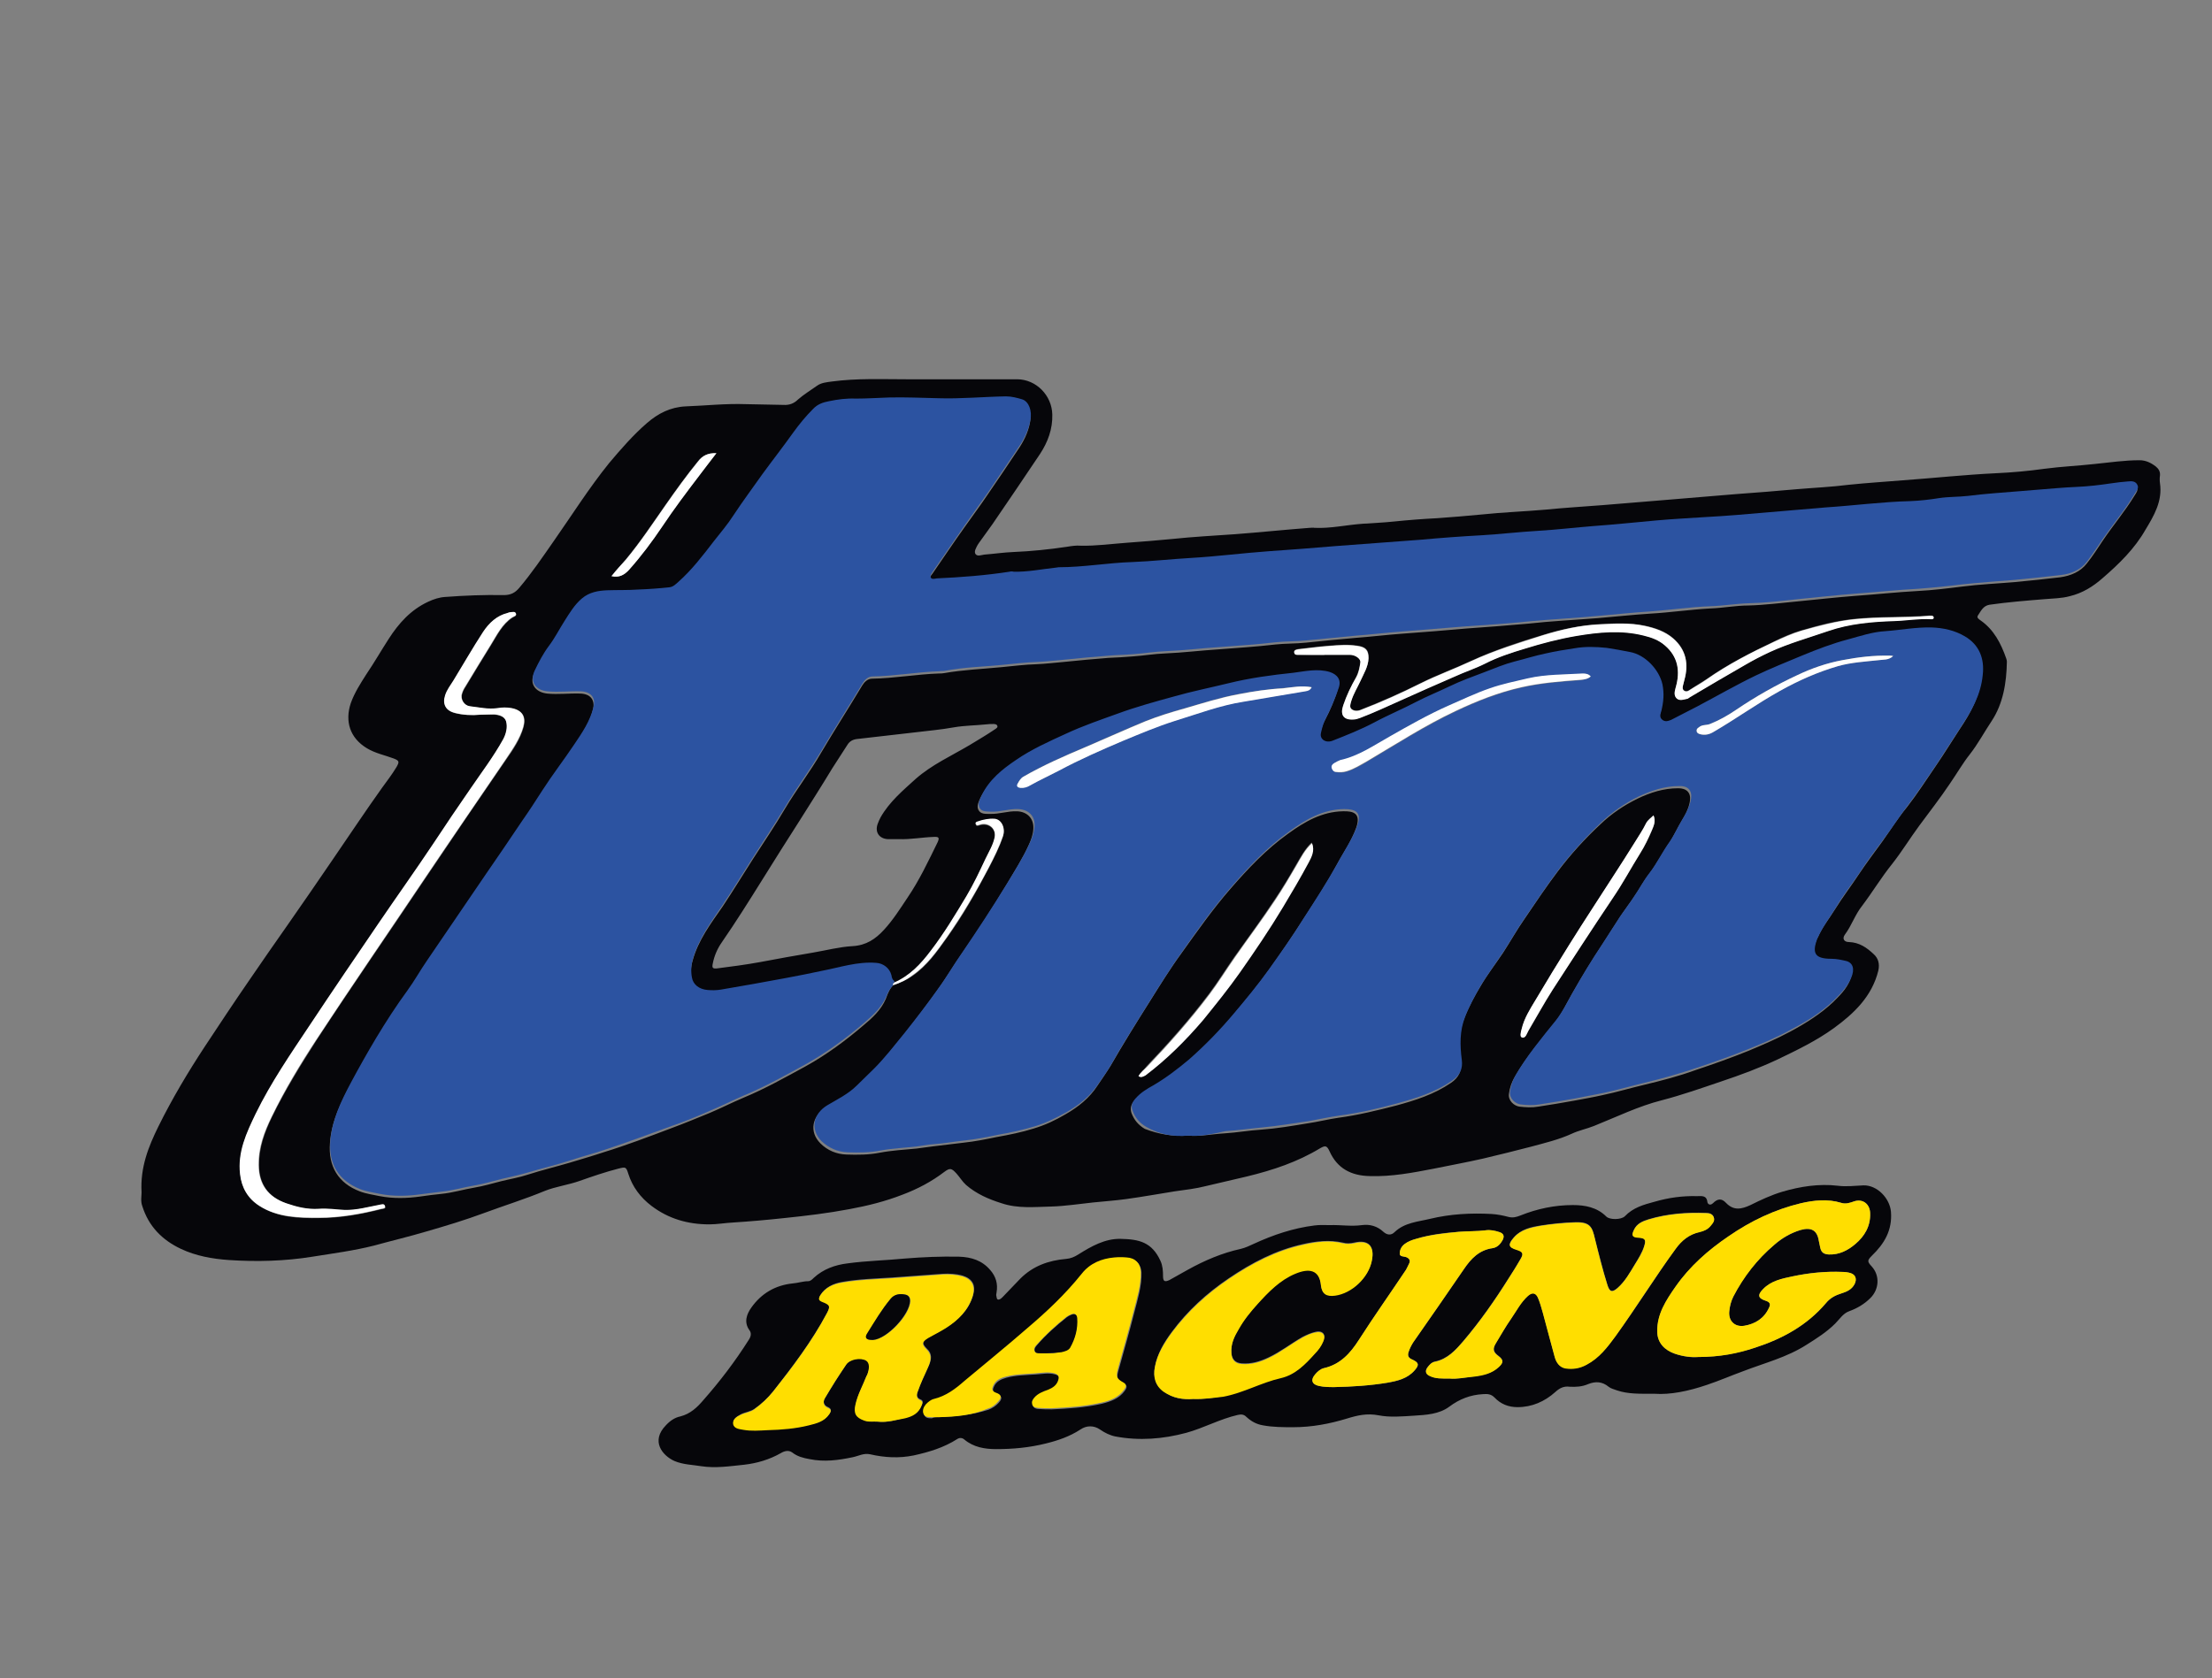 <?xml version="1.0" encoding="utf-8"?>
<!-- Generator: Adobe Illustrator 27.4.1, SVG Export Plug-In . SVG Version: 6.00 Build 0)  -->
<svg version="1.1" id="Livello_1" xmlns="http://www.w3.org/2000/svg" xmlns:xlink="http://www.w3.org/1999/xlink" x="0px" y="0px"
	 viewBox="0 0 595.3 451.8" style="enable-background:new 0 0 595.3 451.8;" xml:space="preserve">
<rect x="0" y="0" width="595.3" height="451.8" fill="#808080" stroke="none"/>
<style type="text/css">
	.st0{fill:#06060A;}
	.st1{fill:#2C53A1;}
	.st2{fill:#FFFFFF;}
	.st3{fill:#FFDE00;}
</style>
<g>
	<path class="st0" d="M38.1,321c-0.4-6.8,1.9-12.4,4.5-17.7c3.7-7.5,8-14.7,12.6-21.7c3.9-5.9,7.8-11.8,11.8-17.6
		c3.4-5,6.9-10,10.4-15c4.1-5.9,8.2-11.8,12.2-17.7c4.4-6.4,8.7-12.9,13.2-19.2c1.3-1.8,2.7-3.6,3.9-5.6c0.8-1.4,0.8-1.7-0.7-2.3
		c-2.4-0.9-5-1.4-7.3-2.8c-4.6-2.8-5.9-7.3-4.3-12.1c1-2.8,2.6-5.3,4.2-7.8c2.1-3.1,4-6.4,6-9.5c2.7-4.2,5.9-7.8,10.6-10
		c1.5-0.7,3-1.2,4.6-1.3c5.3-0.4,10.5-0.6,15.8-0.5c1.8,0,3-0.6,4.1-1.9c3.4-4,6.3-8.3,9.3-12.6c4.9-7,9.5-14.3,14.9-21
		c3.2-3.8,6.5-7.6,10.2-10.8c3-2.6,6.3-4.3,10.4-4.5c5.4-0.2,10.8-0.8,16.3-0.6c3.4,0.1,6.7,0.1,10.1,0.2c1.5,0.1,2.8-0.4,3.8-1.4
		c1.6-1.4,3.4-2.5,5.1-3.7c1.2-0.9,2.7-1,4.1-1.2c6.7-0.9,13.4-0.6,20-0.6c9.9,0,19.8,0,29.8,0c5.2,0,9.4,4.4,9.5,9.5
		c0.1,3.9-1.2,7.4-3.3,10.6c-4.2,6.3-8.5,12.6-12.8,18.9c-1.2,1.7-2.4,3.3-3.6,5c-0.1,0.2-0.3,0.4-0.4,0.6c-0.4,0.8-1,1.7-0.6,2.4
		c0.5,0.8,1.6,0.3,2.4,0.2c2.6-0.2,5.3-0.6,7.9-0.7c4.8-0.2,9.6-0.7,14.3-1.4c1.2-0.2,2.5-0.4,3.7-0.3c4.2,0.1,8.4-0.5,12.6-0.8
		c4-0.3,8-0.6,12-1c5.7-0.6,11.4-0.9,17.1-1.3c6.6-0.5,13.3-1.2,19.9-1.7c0.5,0,0.9-0.1,1.4,0c4.3,0.2,8.6-0.8,12.9-1.1
		c2.8-0.2,5.6-0.3,8.4-0.6c3.9-0.4,7.8-0.7,11.7-0.9c4-0.3,8-0.6,12-1c5.7-0.6,11.4-0.8,17.1-1.3c5-0.5,10.1-0.8,15.2-1.2
		c4.9-0.4,9.7-0.8,14.6-1.2c7.2-0.6,14.5-1.2,21.7-1.8c5.4-0.4,10.7-0.8,16.1-1.3c4.7-0.4,9.4-0.6,14.1-1.2
		c4.8-0.5,9.7-0.8,14.5-1.2c8.3-0.6,16.7-1.5,25-1.9c4.4-0.2,8.8-0.6,13.1-1.2c4.5-0.6,9.1-0.8,13.6-1.3c4-0.4,7.9-1,12-1
		c1.7,0,3.1,0.7,4.4,1.7c0.7,0.6,1.2,1.3,1.1,2.4c-0.1,0.7-0.1,1.4,0,2.1c0.7,4.8-1.6,8.7-3.9,12.5c-2.9,5.1-7.1,9.2-11.5,13
		c-2.6,2.3-5.5,4.1-8.9,4.9c-2.2,0.6-4.5,0.6-6.8,0.8c-4.9,0.4-9.9,0.8-14.8,1.5c-1.7,0.3-2.3,1.7-3.1,2.9c-0.4,0.6,0.3,1,0.7,1.3
		c3.6,2.5,5.5,6.2,6.9,10.2c0.1,0.3,0.2,0.6,0.2,0.9c-0.1,5.7-1,11.3-4.1,16c-2,3-3.7,6.2-5.9,9c-1.9,2.4-3.5,5.2-5.3,7.8
		c-2.6,3.9-5.5,7.6-8.3,11.4c-2.5,3.4-4.7,7-7.3,10.3c-2.9,3.6-5.3,7.6-8.1,11.3c-1.9,2.4-2.8,5.3-4.6,7.7c-0.8,1.1-0.2,2,1.1,2
		c2.8,0.1,4.8,1.5,6.7,3.3c1.2,1.1,1.6,2.6,1.2,4.4c-1.7,6.9-6.5,11.5-12,15.5c-4.7,3.4-9.9,5.9-15.1,8.4c-4.9,2.3-10,4.2-15.1,5.9
		c-5.3,1.8-10.7,3.7-16.1,5.1c-6.3,1.6-12.2,4.5-18.2,6.9c-2,0.8-4.1,1.2-6,2.1c-3.5,1.6-7.3,2.5-11,3.5c-4.3,1.1-8.6,2.2-12.9,3.2
		c-4.4,1-8.8,1.8-13.2,2.7c-5.7,1.1-11.4,2.2-17.3,2c-4.9-0.1-8.7-2-10.8-6.7c-0.7-1.5-1.1-1.6-2.5-0.8c-6.1,3.7-12.7,5.9-19.7,7.6
		c-3.7,0.9-7.4,1.7-11.1,2.6c-2.7,0.7-5.5,1-8.3,1.4c-4.4,0.7-8.8,1.5-13.2,2.1c-2.9,0.4-5.9,0.6-8.8,0.9c-3.8,0.4-7.6,1-11.3,1.1
		c-4.5,0.1-9,0.6-13.4-0.9c-3.5-1.1-6.7-2.5-9.5-4.9c-1-0.9-1.7-2.1-2.6-3.1c-1.3-1.4-1.7-1.6-3.3-0.4c-3.4,2.6-7.2,4.6-11.2,6.1
		c-4.6,1.8-9.4,3-14.3,3.9c-5.8,1.1-11.7,1.8-17.5,2.4c-4.6,0.5-9.2,0.9-13.8,1.2c-2.1,0.1-4.3,0.5-6.4,0.5c-5.8,0-11-1.5-15.6-5
		c-2.9-2.2-5.1-5.1-6.2-8.6c-0.6-1.9-0.7-1.9-2.7-1.4c-3.5,0.9-7,2.1-10.4,3.3c-3.1,1.1-6.4,1.5-9.4,2.7c-5.3,2.2-10.8,3.9-16.2,5.9
		c-5.1,1.9-10.4,3.5-15.6,5c-4.7,1.4-9.4,2.5-14.1,3.8c-5.5,1.4-11,2.1-16.6,3c-7.4,1.2-15,1.4-22.5,0.9c-4.4-0.3-8.9-1.1-12.9-3
		c-5.1-2.4-8.7-6.1-10.4-11.5C37.8,323.4,38.1,321.9,38.1,321z M240.4,265.2c1.8-0.6,3.6-1.4,5.2-2.5c3.9-2.7,6.5-6.4,9.2-10.2
		c4.3-6,7.9-12.3,11.3-18.8c1.4-2.7,2.8-5.4,3.8-8.4c0.7-2.2-0.4-4.6-2.3-4.7c-1.5-0.1-3,0.2-4.4,0.7c-0.3,0.1-0.8,0.1-0.6,0.7
		c0.2,0.5,0.5,0.3,1,0.2c2.3-0.8,4.6,0.9,4.1,3.3c-0.4,2.1-1.6,4-2.5,5.9c-1.6,3.4-3.1,6.8-5.1,10c-3,5-6,10.1-9.6,14.7
		c-2.7,3.6-5.7,6.7-9.9,8.6c-0.6-0.3-0.6-1-0.8-1.6c-0.5-1.9-2.1-3.2-4.1-3.3c-4.9-0.4-9.6,1.2-14.4,2.1c-3.3,0.7-6.7,1.4-10,2
		c-5.8,1.1-11.6,2-17.4,3.1c-1.2,0.2-2.4,0.2-3.6,0.1c-2.3-0.2-3.9-1.5-4.2-3.4c-0.3-1.7-0.2-3.4,0.3-5.1c1.5-5.5,4.9-10,8.1-14.6
		c2.8-4.2,5.4-8.5,8.1-12.7c2.9-4.5,5.9-8.9,8.6-13.5c3.1-5.2,6.8-10,9.8-15.2c3.6-6.1,7.4-12,11-18c0.6-1,1.5-1.9,2.7-1.9
		c6-0.1,12-1.2,18-1.4c0.5,0,0.9,0,1.4-0.1c5.1-0.9,10.3-1.1,15.4-1.6c3.1-0.3,6.3-0.7,9.5-0.8c2.4-0.1,4.8-0.4,7.2-0.6
		c4-0.4,8.1-0.8,12.1-1.1c2.2-0.1,4.4-0.2,6.6-0.4c2.9-0.2,5.8-0.7,8.7-0.8c4.8-0.2,9.6-0.8,14.4-1.1c5.1-0.4,10.1-0.7,15.2-1.3
		c2.7-0.3,5.5-0.2,8.3-0.5c4.5-0.5,9-0.9,13.5-1.3c4.1-0.3,8.1-0.8,12.2-1.1c5.8-0.4,11.6-0.9,17.4-1.4c5.5-0.4,11-0.8,16.5-1.3
		c6.3-0.7,12.6-1,18.9-1.5c4.7-0.4,9.4-0.9,14-1.2c5.4-0.3,10.8-1.1,16.2-1.4c3.4-0.1,6.9-0.8,10.3-0.8c4.4-0.1,8.8-0.7,13.2-1.1
		c5.2-0.5,10.5-1.1,15.7-1.5c5.6-0.4,11.1-1,16.7-1.3c4-0.2,8-0.7,12-1.2c4.7-0.6,9.4-0.8,14.1-1.2c4.1-0.4,8.2-0.8,12.3-1.3
		c2.8-0.4,5.4-1.5,7.1-3.7c1.6-2,3-4.2,4.4-6.3c2.7-4,5.9-7.8,8.4-11.9c0.5-0.8,1.1-1.5,0.7-2.4c-0.5-1-1.5-1-2.5-0.9
		c-3,0.2-6,0.7-9,1.1c-3.3,0.4-6.7,0.4-10,0.7c-3.3,0.3-6.5,0.5-9.8,0.8c-4.8,0.5-9.5,0.8-14.3,1.3c-2.6,0.3-5.2,0.2-7.8,0.6
		c-2.6,0.4-5.2,0.7-7.7,0.8c-7.6,0.3-15.2,1.2-22.8,1.7c-5.1,0.3-10.2,0.9-15.3,1.3c-5.7,0.4-11.4,0.9-17.1,1.3
		c-4.4,0.3-8.7,0.5-13.1,0.9c-5.6,0.5-11.2,1.1-16.8,1.5c-5,0.4-10.1,0.9-15.1,1.3c-5.1,0.3-10.2,0.9-15.3,1.2
		c-5.5,0.3-10.9,0.8-16.3,1.2c-7.6,0.6-15.2,1.1-22.8,1.7c-6.1,0.5-12.1,1-18.2,1.4c-6.9,0.4-13.9,1.3-20.8,1.8
		c-5.2,0.3-10.5,1-15.7,1.1c-6.7,0.2-13.3,1.4-19.9,1.4c-0.2,0-0.5,0-0.7,0.1c-3.8,0.4-7.5,1.2-11.4,1.1c-0.4,0-0.7,0-1.1,0
		c-6.5,1.1-13,1.5-19.6,1.8c-0.5,0-1.3,0.3-1.6-0.2c-0.4-0.6,0.2-1.2,0.5-1.6c2.9-4.2,5.7-8.4,8.7-12.6c2.1-3,4.3-5.9,6.3-8.9
		c2.7-3.9,5.3-7.8,7.9-11.7c1.6-2.3,2.9-4.8,3.4-7.6c0.5-2.5-0.4-5-2.2-5.6c-1.4-0.4-2.8-0.9-4.4-0.8c-6.1,0.2-12.1,0.7-18.2,0.5
		c-4.4-0.1-8.8-0.3-13.2-0.2c-3,0.1-6,0.3-9,0.3c-2.4,0-4.8,0.3-7.2,0.7c-1.6,0.3-3.1,0.9-4.3,2.1c-1.9,2-3.7,4.1-5.3,6.3
		c-2.7,3.8-5.5,7.4-8.3,11.2c-2.7,3.7-5.3,7.3-7.8,11.1c-1.6,2.4-3.6,4.6-5.3,7c-2.9,3.8-5.8,7.7-9.5,10.9c-0.7,0.6-1.4,1.4-2.5,1.5
		c-2.8,0.2-5.6,0.5-8.4,0.6c-2.8,0.1-5.5,0-8.3,0.2c-2.5,0.1-4.9,0.5-6.8,2.2c-2,1.7-3.3,3.9-4.7,6.1c-1.4,2.2-2.6,4.5-4.2,6.7
		c-1.5,2.1-2.7,4.3-3.8,6.6c-1.4,2.9,0.2,5.2,3.4,5.6c3,0.3,6-0.1,9,0c2.7,0.1,4,1.7,3.4,4.3c-0.9,3.7-3.1,6.8-5.1,9.9
		c-2.8,4.2-5.9,8.1-8.6,12.4c-1.8,2.8-3.6,5.5-5.5,8.3c-3.3,4.8-6.6,9.6-9.8,14.4c-2.6,3.9-5.3,7.7-7.9,11.6
		c-2.6,3.9-5.3,7.7-7.9,11.6c-1.8,2.7-3.4,5.5-5.3,8.1c-2.9,4.1-5.6,8.4-8.3,12.6c-2.4,4-4.7,8.1-6.9,12.2
		c-2.7,4.9-5.1,9.9-5.5,15.6c-0.5,6.2,2.2,10.8,8,13c1.8,0.7,3.6,0.9,5.4,1.3c3.7,0.7,7.3,0.6,10.9,0.1c1.9-0.3,3.8-0.5,5.6-0.7
		c3.1-0.3,6-1.2,9-1.7c2.4-0.4,4.7-1.1,7.1-1.7c2.4-0.6,4.9-1,7.3-1.8c3.7-1.2,7.5-2.1,11.2-3.2c3-0.9,6.1-1.8,9.1-2.8
		c6.2-1.9,12.2-4.2,18.3-6.5c3.5-1.3,6.9-2.7,10.3-4.1c3.1-1.3,6-2.8,9.1-4.1c5.8-2.4,11.3-5.5,16.8-8.5c5.6-3.1,10.7-6.9,15.5-11
		c2.4-2,4.7-4.1,6-7.1C239,267.2,239.5,266.1,240.4,265.2z M319.8,305.7c3.1,0.3,6.3-0.4,9.7-0.6c3.3-0.2,6.6-0.8,9.9-1
		c4.2-0.3,8.3-1,12.5-1.7c2.8-0.4,5.5-1.1,8.3-1.5c5.3-0.7,10.5-2,15.6-3.3c5.1-1.4,10.2-3,14.7-6.1c2.2-1.5,2.9-3.3,2.6-5.6
		c-0.5-4-0.6-7.8,0.9-11.6c1.2-3.1,2.8-6.1,4.5-8.9c1.8-3.1,4-5.9,6-8.9c2-3.1,3.8-6.3,5.9-9.3c2.9-4.3,5.8-8.6,8.9-12.7
		c3.4-4.5,7.3-8.8,11.4-12.6c2.9-2.8,6.3-5.1,10-6.9c3.5-1.7,7.1-2.8,10.9-2.8c3,0,3.6,1.9,3.1,4c-0.4,1.8-1.2,3.3-2.2,4.9
		c-1.2,2-2.1,4.1-3.4,6c-1.9,2.8-3.4,5.8-5.5,8.5c-1.5,1.9-2.6,4.1-4,6.1c-1.3,1.9-2.7,3.7-3.9,5.6c-1.6,2.4-3.1,4.9-4.7,7.3
		c-2.8,4.2-5.4,8.5-7.9,12.9c-1.5,2.6-2.8,5.5-4.7,7.8c-3.8,4.8-7.8,9.4-10.8,14.7c-0.8,1.4-1.3,2.8-1.5,4.4
		c-0.3,1.9,1.4,3.3,2.8,3.5c1.7,0.2,3.4,0.3,5.1,0c3.2-0.5,6.4-1,9.6-1.6c2.6-0.5,5.1-0.9,7.7-1.5c3.8-0.8,7.5-1.9,11.3-2.8
		c4.6-1.1,9.2-2.3,13.6-3.9c4.8-1.6,9.6-3.3,14.3-5.2c3.8-1.6,7.6-3.2,11.3-5.2c4.1-2.2,8.1-4.7,11.5-7.9c1.8-1.8,3.6-3.5,4.6-6
		c0.9-2.2,0.5-4-1.3-4.5c-1.3-0.3-2.6-0.6-4-0.6c-4.9,0-5.2-1.8-3.7-5.8c0-0.1,0.1-0.2,0.2-0.3c1.2-2.9,3.2-5.3,4.8-7.9
		c2-3.2,4.3-6.2,6.4-9.4c2-3,4.2-5.9,6.3-8.8c2.2-3.1,4.2-6.3,6.6-9.2c2.8-3.6,5.3-7.5,7.9-11.3c2.2-3.2,4.2-6.5,6.3-9.7
		c2.9-4.3,5.3-8.7,5.9-14c0.4-4.4-0.9-8.1-4.8-10.4c-2.7-1.6-5.8-2.3-9-2.4c-4.2-0.1-8.3,0.7-12.4,1c-3.5,0.3-6.7,1.4-10,2.2
		c-4.2,1.1-8.4,2.7-12.5,4.4c-4.1,1.7-8.3,3.3-12.3,5.3c-5.4,2.6-10.6,5.6-15.9,8.4c-2.3,1.2-4.6,2.4-7,3.6
		c-0.8,0.4-1.6,0.7-2.4-0.1c-0.7-0.7-0.4-1.5-0.2-2.3c0.6-2.4,0.8-4.8,0.3-7.2c-0.8-4.1-4.6-8-8.8-8.7c-2.1-0.4-4.1-0.8-6.2-1.1
		c-2.9-0.3-5.7-0.4-8.6,0.1c-2.6,0.4-5.2,0.9-7.8,1.4c-2.9,0.6-5.7,1.5-8.5,2.2c-2.7,0.7-5.3,1.7-7.9,2.8c-3.2,1.2-6.5,2.5-9.6,3.9
		c-2.9,1.4-5.9,2.6-8.8,4.1c-3.7,2-7.7,3.6-11.4,5.6c-3.6,2-7.4,3.4-11.2,4.9c-1.8,0.7-3.5-0.4-3.1-2.1c0.3-1.4,0.7-2.9,1.4-4.1
		c1.4-2.6,2.5-5.3,3.4-8.1c0.6-2-0.4-3.6-2.4-4.2c-3.3-1.1-6.6-0.2-9.8,0.2c-5.8,0.7-11.7,1.4-17.4,2.8c-4.9,1.2-9.9,2.2-14.8,3.6
		c-5.1,1.4-10.2,2.8-15.1,4.6c-4.7,1.7-9.4,3.3-13.9,5.4c-4.6,2.1-9.3,4.2-13.5,7.1c-3.7,2.5-7.1,5.4-9.2,9.5
		c-0.5,1.1-1.1,2.2-0.6,3.3c0.6,1.2,1.9,1.1,3.1,1.1c2.5,0.1,4.8-0.8,7.3-0.7c2.8,0.1,4.6,2,4.4,4.8c-0.1,1.5-0.6,2.9-1.2,4.2
		c-1.7,3.8-4,7.3-6.1,10.9c-3.9,6.4-7.9,12.7-12.2,18.8c-2.2,3.2-4.2,6.5-6.4,9.6c-2.9,4-5.9,8-9,11.9c-2.7,3.3-5.3,6.7-8.3,9.7
		c-1.5,1.5-3,3-4.6,4.5c-2.3,2.2-5.2,3.6-7.9,5.3c-3.9,2.3-4.7,6.6-1.6,9.7c1.9,1.9,4.3,2.9,7,3c3,0.1,6,0.1,9-0.5
		c3.2-0.6,6.6-0.8,9.8-1.1c1.5-0.2,3-0.4,4.5-0.6c2.8-0.3,5.5-0.7,8.3-1c2.9-0.3,5.9-0.9,8.8-1.5c3.4-0.6,6.8-1.3,10-2.3
		c3-0.9,5.8-2.2,8.5-3.8c3.5-2,6.5-4.4,8.7-7.8c1.2-1.8,2.4-3.5,3.5-5.3c3.4-5.9,7-11.7,10.6-17.4c2.7-4.3,5.4-8.7,8.4-12.8
		c4.3-6,8.5-12,13.3-17.5c4.7-5.4,9.6-10.6,15.5-14.8c4.4-3.2,9.1-5.9,14.7-6c2.9-0.1,4.9,0.6,3.6,4.4c-1.3,3.7-3.6,6.9-5.4,10.3
		c-2.7,5-5.9,9.8-9,14.6c-3,4.7-6.1,9.2-9.3,13.7c-3,4.2-6.3,8.1-9.6,12.1c-3.7,4.4-7.6,8.5-12,12.3c-3,2.6-6.1,5-9.5,6.9
		c-1.8,1-3.5,2.1-4.9,3.6c-0.9,1-1.2,2-0.8,3.3c0.7,1.9,1.9,3.3,3.6,4.3C311.8,305.3,315.6,306,319.8,305.7z M241.9,225.9
		c-1,0-1.9,0-2.9,0c-2.4-0.1-3.6-1.9-2.8-4.1c0.2-0.6,0.5-1.2,0.8-1.8c2.4-4.2,6-7.2,9.4-10.3c4.3-3.8,9.6-6.2,14.5-9.1
		c2.3-1.4,4.7-2.8,6.9-4.3c0.3-0.2,0.8-0.5,0.6-0.9c-0.1-0.4-0.6-0.5-1-0.5c-0.7,0-1.3,0-2,0.1c-2.9,0.3-5.8,0.3-8.7,0.8
		c-3.3,0.6-6.7,0.9-10,1.3c-5.2,0.6-10.4,1.2-15.7,1.8c-1.3,0.1-2.3,0.5-3,1.7c-1.3,2.1-2.7,4.1-4,6.2c-2.9,4.8-5.9,9.5-8.8,14.1
		c-3.4,5.3-6.8,10.7-10.1,16c-3.5,5.6-7,11.2-10.8,16.7c-1.2,1.7-2.1,3.7-2.5,5.9c-0.2,1,0,1.3,1.1,1.2c3.9-0.5,7.8-1,11.6-1.7
		c4.8-0.9,9.7-1.8,14.5-2.6c3.5-0.6,6.9-1.5,10.4-1.7c3.7-0.2,6.2-1.9,8.5-4.4c2.4-2.6,4.3-5.6,6.3-8.6c3.2-4.7,5.6-9.8,8.1-14.9
		c0.6-1.3,0.4-1.6-1.1-1.5C248.2,225.4,245.1,226,241.9,225.9z M129.2,192.4c1.3,0,2.6-0.1,3.9,0c1.3,0.1,2.8,0.5,3.2,1.9
		c0.4,1.6,0,3.3-0.8,4.8c-2.6,4.6-5.8,8.9-8.8,13.3c-3.4,4.9-6.7,9.9-10,14.8c-4.8,7.2-9.8,14.3-14.7,21.4
		c-6.2,9.1-12.4,18.2-18.5,27.4c-5.2,7.8-10.4,15.5-14.6,23.9c-2.5,5.1-4.9,10.3-4.2,16.3c0.4,3.7,2.1,6.6,5.2,8.5
		c4.9,3.1,10.6,3.3,16,3.2c5.6,0,11.3-1,16.8-2.4c0.5-0.1,1.2-0.1,1-0.7c-0.2-0.7-0.8-0.5-1.4-0.4c-3.1,0.5-6.2,1.5-9.5,1.4
		c-2.3-0.1-4.6-0.4-6.9-0.3c-3.1,0.2-6-0.5-8.8-1.5c-4.9-1.8-7.3-5.2-7.4-10.3c0-4.7,1.5-8.9,3.5-13c3.5-7.2,7.7-14,12-20.7
		c9.6-14.7,19.6-29.1,29.3-43.6c7.2-10.7,14.4-21.3,21.7-31.9c1.9-2.7,3.8-5.5,4.7-8.7c0.7-2.5,0.1-4.5-3.2-5.1
		c-1.3-0.2-2.4-0.2-3.6,0c-2.6,0.4-5.1-0.3-7.6-0.5c-1.5-0.2-2.6-1.9-2.1-3.4c0.2-0.7,0.5-1.3,0.9-1.9c2.3-3.8,4.6-7.6,6.9-11.3
		c1.6-2.6,3-5.5,5.7-7.3c0.4-0.3,1.2-0.4,1-1.1c-0.2-0.6-1-0.2-1.5-0.3c-0.2,0-0.5,0.1-0.7,0.2c-3,0.7-5.1,2.7-6.6,5.1
		c-2.8,4.3-5.4,8.7-8,13.1c-0.8,1.3-1.7,2.4-2.2,3.9c-0.8,2.4,0.1,4.1,2.6,4.8C124.6,192.5,126.9,192.6,129.2,192.4z M356.4,176.3
		c0,0,0-0.1,0-0.1c2.3,0,4.6,0,6.9,0c1.5,0,3,1.2,2.8,2.1c-0.2,1.3-0.5,2.6-1.1,3.9c-1.4,2.5-2.6,5-3.5,7.6c-0.9,2.6,0.1,4,2.8,3.8
		c0.6,0,1.2-0.2,1.7-0.4c3.7-1.4,7.3-3.1,10.9-4.7c4.9-2.2,9.8-4.3,14.7-6.5c2.7-1.2,5.4-2.1,8-3.4c3.5-1.8,7.2-2.9,10.9-4.1
		c4.5-1.4,9.1-2.6,13.8-3.4c6-1,12-1.6,18-0.1c2.1,0.5,4.1,1.2,5.8,2.7c3.5,3.1,4.2,6.9,2.9,11.2c-0.3,1.1-0.6,2.2,0.2,3
		c0.8,0.8,2,0.3,3,0.1c0.2,0,0.4-0.2,0.6-0.4c4.9-2.9,9.8-5.8,14.7-8.6c2.3-1.3,4.6-2.5,6.9-3.6c5.1-2.3,10.4-3.8,15.6-5.6
		c5.8-2,11.7-2.5,17.8-2.7c3.3-0.1,6.6-0.7,9.9-0.5c0.3,0,0.7,0.1,0.7-0.4c0-0.3-0.2-0.4-0.5-0.5c-0.2,0-0.5,0-0.7,0
		c-6.7,0.5-13.4,0.2-20.1,0.9c-4.9,0.5-9.6,1.7-14.3,3.1c-2.5,0.7-5,1.8-7.4,3c-6.3,3-12.4,6.1-18.1,10.1c-1.5,1-3.1,1.9-4.6,2.9
		c-0.4,0.3-0.9,0.5-1.4,0.2c-0.5-0.3-0.5-0.8-0.4-1.3c0.1-0.5,0.3-1.1,0.4-1.6c1.2-4.3,0.5-8.2-3-11.2c-2.2-1.9-4.9-2.8-7.7-3.4
		c-4-0.8-8.1-0.6-12.1-0.4c-5.2,0.3-10.3,1.4-15.2,2.9c-6.6,2-13.1,4.1-19.4,7c-4.5,2.1-9.2,3.8-13.6,6c-5.2,2.6-10.6,5-16,7.1
		c-0.9,0.4-1.9,0.4-2.6-0.2c-0.7-0.6-0.3-1.5,0-2.3c0.6-1.8,1.6-3.4,2.4-5.2c0.9-2,2.2-3.9,2.2-6.2c0.1-2.2-0.8-3-3-3.3
		c-2.5-0.4-5-0.2-7.5,0c-2.8,0.2-5.6,0.6-8.4,0.9c-0.5,0.1-1.2,0.2-1.1,0.9c0.1,0.6,0.8,0.5,1.3,0.6
		C351.9,176.3,354.1,176.3,356.4,176.3z M306.4,289.7c0.8,0.4,1.3,0,1.8-0.4c5.7-4.4,10.8-9.4,15.5-14.9c3.5-4.1,6.8-8.4,9.9-12.8
		c4.1-5.7,8-11.5,11.6-17.6c2.4-4,4.8-7.9,6.9-12c0.8-1.6,1.7-3.3,0.9-5.2c-1.9,1.8-3,4-4.2,6c-1.8,3.2-3.7,6.3-5.7,9.3
		c-3.5,5.3-7.2,10.3-10.9,15.5c-2.3,3.3-4.4,6.7-6.8,9.9c-5.2,6.9-10.9,13.3-16.8,19.5C307.9,288,306.9,288.7,306.4,289.7z
		 M445,219.5c-0.7,0.7-1.5,1.2-1.9,2c-1,1.9-2.1,3.6-3.2,5.4c-3.6,5.8-7.4,11.6-11.1,17.3c-2.2,3.4-4.3,6.8-6.5,10.2
		c-3,4.8-6,9.7-8.9,14.6c-1.5,2.5-3.2,5-3.8,7.9c-0.2,0.8-0.6,2.1,0.1,2.3c0.9,0.3,1.2-1,1.7-1.8c2.2-3.7,4.2-7.4,6.5-11
		c5.3-8.3,10.7-16.5,16.2-24.7c2.6-3.9,4.9-8.1,7.4-12.1c1.2-1.9,2.2-4,3.1-6.1C445,222.4,445.7,221.1,445,219.5z M192.8,122
		c-2.3-0.1-3.8,0.7-5,2.2c-3.1,3.8-5.9,7.7-8.7,11.7c-3.5,5-6.8,10-10.7,14.7c-1.2,1.5-2.6,2.9-3.9,4.5c2.1,0.5,3.5-0.4,4.7-1.7
		c3.2-3.6,6.2-7.5,8.9-11.6c3.2-4.8,6.6-9.4,10.1-13.9C189.7,126,191.2,124.1,192.8,122z"/>
	<path class="st0" d="M445.3,375.2c-4,0-7.1,0.1-10.1-0.9c-0.8-0.3-1.7-0.5-2.3-1c-1.7-1.4-3.5-1.5-5.5-0.7c-1.6,0.7-3.3,0.8-5,0.7
		c-1.6-0.2-2.7,0.4-3.8,1.4c-2.9,2.6-6.3,4.1-10.2,4.1c-2.4,0-4.5-0.8-6.2-2.6c-0.9-0.9-1.8-1-3.1-0.9c-3.4,0.2-6.3,1.3-9.1,3.4
		c-2.7,2-6.2,2.2-9.5,2.4c-3.2,0.2-6.4,0.5-9.5-0.1c-3.1-0.6-5.7,0-8.6,0.9c-4.6,1.4-9.4,2.3-14.3,2.3c-2.8,0-5.5,0-8.2-0.5
		c-1.8-0.3-3.2-1.1-4.5-2.3c-0.7-0.7-1.4-0.7-2.3-0.5c-4.8,1.1-9.1,3.5-13.8,4.8c-6.3,1.7-12.7,2.2-19.1,1c-1.5-0.3-2.9-1-4.2-1.9
		c-1.6-1.1-3.6-1.1-5.2,0c-2.9,1.9-6.1,3-9.4,3.8c-4.4,1.1-8.8,1.5-13.3,1.5c-3.1,0-6.1-0.5-8.6-2.6c-0.6-0.5-1.3-0.5-1.9-0.1
		c-3.6,2.3-7.6,3.5-11.7,4.4c-3.9,0.8-7.8,0.6-11.7-0.3c-1.8-0.4-3.2,0.5-4.8,0.8c-3.8,0.8-7.6,1.3-11.5,0.5
		c-1.7-0.3-3.3-0.7-4.7-1.8c-1-0.7-2.1-0.4-3.1,0.2c-3,1.7-6.3,2.7-9.8,3.1c-3.9,0.4-7.7,1-11.6,0.4c-2.4-0.4-4.8-0.4-7.2-1.4
		c-3.3-1.5-6.4-5.4-2.3-9.6c1.1-1.2,2.4-2.1,3.9-2.4c2.7-0.7,4.5-2.4,6.2-4.4c4.5-5.1,8.6-10.5,12.2-16.2c0.6-0.9,0.8-1.8,0.2-2.6
		c-1.6-2.2-0.7-4.4,0.5-6.1c2.7-3.8,6.4-6,11.1-6.5c1.4-0.1,2.8-0.6,4.2-0.6c0.6,0,1.1-0.5,1.5-0.9c2.6-2.4,5.8-3.5,9.1-3.9
		c5.1-0.7,10.3-0.8,15.4-1.3c4.9-0.4,9.7-0.6,14.6-0.5c3.3,0.1,6.2,1,8.4,3.6c1.5,1.7,2.1,3.7,1.7,6c0,0.2-0.1,0.5-0.1,0.7
		c0.1,0.4,0.1,1.1,0.4,1.2c0.4,0.2,0.9-0.2,1.3-0.6c1.6-1.7,3.2-3.3,4.8-5c3.4-3.4,7.6-4.9,12.3-5.3c1.2-0.1,2.2-0.5,3.3-1.2
		c3.5-2.2,7.2-4.3,11.4-4.2c5,0.1,8.4,0.9,10.7,5.9c0.6,1.3,0.7,2.7,0.7,4.1c0,1.4,0.4,1.7,1.7,1.1c1.7-0.9,3.3-1.9,5-2.8
		c4.5-2.5,9.2-4.5,14.2-5.6c1.3-0.3,2.5-0.9,3.6-1.4c5.2-2.4,10.6-4.2,16.2-4.9c1.4-0.2,2.8-0.1,4.2-0.1c2.9-0.1,5.7,0.4,8.6,0
		c2.2-0.3,4.2,0.3,5.8,1.8c1,0.9,2.1,1,3,0.1c2.7-2.6,6.3-2.8,9.6-3.6c5.4-1.3,10.9-1.6,16.5-1.3c1.6,0.1,3.1,0.4,4.6,0.8
		c1.2,0.3,2.2,0,3.2-0.4c4.5-1.8,9.2-2.8,14.1-2.8c3.3,0,6.5,0.6,9,3.1c0.9,0.9,4,0.9,5-0.1c2.2-2.3,5-3.1,8-3.9
		c3.8-1.1,7.5-1.6,11.4-1.5c1.2,0,2.6-0.3,2.8,1.6c0.1,0.6,0.8,1,1.5,0.3c1.2-1.2,2.3-1.4,3.5-0.1c2.1,2.2,4.2,1.7,6.6,0.6
		c2.8-1.4,5.6-2.7,8.6-3.6c4.8-1.4,9.8-2.2,14.9-1.6c2.3,0.3,4.6,0,6.9-0.1c3.7-0.1,7.1,3.5,7.4,7.1c0.4,5-1.8,8.6-5.1,11.8
		c-1.3,1.3-1.3,1.6-0.1,2.9c2.3,2.5,2,6.2-0.3,8.5c-1.7,1.7-3.6,2.8-5.8,3.6c-1.6,0.6-2.5,2.1-3.7,3.3c-2.3,2.3-5,4-7.7,5.7
		c-5.3,3.4-11.3,4.9-17,7.1c-3.3,1.2-6.5,2.6-9.8,3.7C454.4,374.5,449.5,375.5,445.3,375.2z M236.2,382.7c2.6,0.3,5.1-0.5,7.5-1.1
		c1.9-0.5,3.6-1.4,4.4-3.4c0.3-0.7,0.4-1.2-0.4-1.5c-1-0.4-1.1-1.2-0.7-2.1c0.8-2.3,1.8-4.4,2.8-6.6c1.1-2.2,1-3.7-0.3-4.9
		c-1.4-1.4-1.4-2,0.4-3.1c1.6-0.9,3.3-1.7,4.8-2.7c3.3-2.1,6.1-4.7,7.2-8.7c0.8-2.6-0.2-4.4-2.8-5.2c-1.7-0.5-3.6-0.6-5.4-0.5
		c-4.6,0.3-9.1,0.7-13.6,1c-4.5,0.3-9.1,0.4-13.5,1.2c-2.3,0.4-4.5,1.4-5.8,3.5c-0.5,0.9-0.4,1.3,0.6,1.7c2,0.8,2.2,1.2,1.2,3.1
		c-4.1,7.6-9.2,14.4-14.5,21.1c-1.4,1.8-3.1,3.4-5,4.7c-1.1,0.8-2.5,0.9-3.7,1.5c-1.1,0.6-2.2,1.3-2,2.5c0.2,1.2,1.6,1.3,2.7,1.5
		c2.2,0.4,4.4,0.2,6.6,0.1c3.8-0.1,7.5-0.5,11.1-1.3c2-0.5,4.1-1,5.4-2.9c0.5-0.7,0.7-1.3-0.3-1.8c-1.3-0.5-1.5-1.6-0.8-2.6
		c1.8-3,3.7-6,5.7-9c1-1.4,3.9-1.9,5.4-1.1c1,0.6,1,2,0.2,4c0,0,0,0.1-0.1,0.1c-1,2.6-2.4,5.1-3,7.8c-0.5,2.3,0.1,3.5,2.3,4.2
		C233.8,382.9,235,382.6,236.2,382.7z M390.1,371.1c2,0.2,4.3-0.3,6.6-0.6c2.4-0.3,4.8-0.8,6.7-2.6c1.3-1.2,1.2-1.9-0.1-2.9
		c-1.5-1.1-1.6-2-0.7-3.5c1.4-2.2,2.7-4.5,4.1-6.6c1.4-2.1,2.6-4.4,4.5-6.1c1.1-1,2.1-0.9,2.7,0.5c0.5,1.3,0.9,2.6,1.3,4
		c1.1,3.9,2.1,7.9,3.2,11.9c0.4,1.5,1.3,2.9,2.9,3.1c1.9,0.3,3.9,0,5.7-1c3.4-1.8,5.6-4.7,7.8-7.7c5.6-7.6,10.6-15.7,16.1-23.4
		c1.7-2.3,3.7-3.9,6.5-4.6c1.1-0.2,2.2-0.7,3-1.7c0.5-0.7,1.1-1.3,0.8-2.3c-0.4-0.9-1.2-1.1-2.1-1.1c-5.2-0.2-10.4,0.2-15.4,1.7
		c-1.6,0.5-3.2,1.1-4,2.9c-0.6,1.4-0.4,1.9,1.1,2c1.9,0.1,2.2,0.5,1.7,2.3c-0.6,1.8-1.6,3.4-2.5,4.9c-1.4,2.3-2.6,4.6-4.7,6.4
		c-1.4,1.2-2.1,1.1-2.7-0.8c-1.3-4.2-2.3-8.4-3.4-12.6c-0.7-3-1.2-4.4-5.2-4.3c-3.2,0.1-6.3,0.4-9.4,0.9c-2.6,0.4-5.3,1-7.2,3.2
		c-1.6,1.8-1.5,2.6,0.8,3.3c1.7,0.5,1.9,1,1,2.5c-1,1.8-2.1,3.5-3.2,5.2c-3.7,5.9-7.7,11.6-12.2,16.9c-2.1,2.5-4.3,4.8-7.6,5.5
		c-0.9,0.2-1.5,0.9-2,1.5c-0.7,0.9-0.6,1.8,0.5,2.3C386.3,371.2,388,371.1,390.1,371.1z M457,365.3c5.7,0,10.5-1,15.3-2.5
		c7.4-2.4,14-6,19.1-12c1.1-1.3,2.5-2.1,4.1-2.6c1.4-0.4,2.8-1,3.6-2.5c0.7-1.3,0.3-2.5-1.1-3c-0.7-0.2-1.4-0.3-2.1-0.3
		c-4.5-0.2-9,0.2-13.5,1.2c-2.8,0.6-5.7,1.2-7.9,3.4c-1.6,1.7-1.4,2.5,0.8,3.2c0.9,0.3,1.3,0.8,0.8,1.8c-1.3,2.9-3.7,4.4-6.7,4.9
		c-2.6,0.4-4.4-1.4-4-4c0.2-1.4,0.5-2.7,1.1-3.9c2.7-5.4,6.4-10,11-13.9c2.1-1.8,4.5-3.2,7.1-4c2.9-0.8,4.4,0.1,4.9,3
		c0.1,0.6,0.3,1.3,0.4,1.9c0.3,1.2,1,1.7,2.3,1.7c2.8,0.1,5.1-1.1,7.1-2.8c2.5-2.1,4.1-4.8,4-8.2c0-2.5-2-4.1-4.3-3.3
		c-1.1,0.4-2.3,0.8-3.5,0.4c-3.6-1.1-7.3-0.7-10.8,0.1c-7.1,1.7-13.5,4.8-19.5,8.9c-5.5,3.8-10.4,8.1-14.3,13.6
		c-2.5,3.6-4.9,7.3-4.9,12c0,3.1,2.1,5.1,4.7,6C453,365.2,455.4,365.5,457,365.3z M321.1,376.6c2.9,0.1,5.5-0.3,8.1-0.8
		c5.4-1,10.2-3.8,15.5-5c3.9-0.9,6.6-3.7,9.2-6.6c0.9-1,1.7-2,2.2-3.2c0.3-0.7,0.5-1.5,0-2.1c-0.5-0.5-1.2-0.6-2-0.4
		c-1.3,0.3-2.4,0.8-3.6,1.4c-3.1,1.8-5.9,4-9.1,5.5c-2.3,1.1-4.7,1.8-7.2,1.6c-1.8-0.1-2.7-1.2-2.8-2.9c-0.2-2.4,0.8-4.5,2-6.5
		c1.4-2.5,3.2-4.7,5.1-6.8c2.9-3.2,6-6.4,10.1-8.1c3.7-1.5,6.5-1.2,6.9,3.2c0.2,2.3,1.5,3,3.8,2.7c4.5-0.6,9.1-4.8,9.9-9.4
		c0.8-3.9-1-5.6-4.8-4.7c-1,0.2-2,0.3-3,0c-3.6-0.8-7.2-0.4-10.7,0.4c-7.3,1.6-13.8,5-20,9.2c-5.9,4-11.1,8.7-15.3,14.4
		c-2.1,2.8-3.9,5.8-4.6,9.4c-0.5,2.7,0.1,5,2.4,6.6C315.6,376.5,318.4,376.8,321.1,376.6z M252.7,381.5c4.5-0.2,9-0.6,13.3-2
		c1.1-0.4,2.1-1.1,2.8-1.9c1.1-1.2,0.8-1.9-0.6-2.4c-0.8-0.3-1.2-0.8-0.8-1.7c0.6-1.6,2-2.2,3.4-2.6c2.6-0.7,5.2-0.7,7.9-0.9
		c1.8-0.1,3.5-0.5,5.3,0c1,0.3,1.3,0.8,1,1.8c-0.4,1.4-1.5,2.1-2.7,2.6c-1.4,0.5-2.8,1-3.8,2.2c-0.5,0.6-0.7,1.1-0.5,1.8
		c0.2,0.7,0.9,0.9,1.6,0.9c1.2,0.1,2.3,0.1,3.5,0.1c4.5-0.2,9-0.5,13.4-1.5c2.4-0.6,4.7-1.4,6.2-3.5c0.4-0.6,0.9-1.3-0.1-1.9
		c-2.1-1.1-2.2-1.6-1.5-3.9c1.4-5.1,2.9-10.2,4.2-15.4c0.9-3.5,2-7,1.9-10.6c-0.1-2.3-1.5-3.8-3.8-3.8c-1.1,0-2.2-0.1-3.3,0
		c-3.5,0.3-6.6,1.6-8.8,4.4c-4.3,5.5-9.4,10.2-14.7,14.7c-5.5,4.8-11.2,9.4-16.8,14.1c-2.5,2.1-5.1,4-8.3,4.9
		c-0.8,0.2-1.5,0.8-2.1,1.4c-0.7,0.7-1,1.5-0.7,2.5c0.3,1,1.2,1,2.1,1C251.3,381.5,252,381.5,252.7,381.5z M359.1,373.4
		c4.8-0.1,9.6-0.4,14.4-1.2c2.6-0.4,5.3-1.1,7.2-3.3c1.3-1.4,1.2-2.1-0.6-2.9c-1-0.4-1.4-1-1-2.1c0.3-0.9,0.7-1.7,1.2-2.5
		c4.6-6.6,9.2-13.2,13.7-19.8c1.9-2.8,4.1-5.1,7.7-5.6c1.2-0.2,2.1-1.1,2.7-2.2c0.5-1,0.3-1.7-0.8-2.1c-1.2-0.4-2.6-0.7-3.8-0.5
		c-2.4,0.3-4.8,0.2-7.2,0.4c-3.9,0.3-7.7,0.7-11.5,1.9c-1.1,0.3-2.2,0.7-3.1,1.4c-0.9,0.7-1.3,1.6-1.3,2.6c0,0.8,1,0.7,1.7,0.9
		c0.8,0.3,1.3,0.8,0.8,1.8c-0.3,0.5-0.5,1.1-0.8,1.6c-4.2,6.3-8.6,12.5-12.7,18.9c-2.3,3.6-5,6.6-9.4,7.6c-0.9,0.2-1.7,0.9-2.3,1.6
		c-1.3,1.6-0.9,2.8,1,3.2C356.3,373.4,357.7,373.4,359.1,373.4z"/>
	<path class="st1" d="M240.4,265.2c-0.9,0.9-1.5,2-1.9,3.1c-1.3,3-3.7,5.1-6,7.1c-4.8,4.1-10,7.9-15.5,11c-5.5,3-11,6.1-16.8,8.5
		c-3,1.3-6,2.8-9.1,4.1c-3.4,1.5-6.8,2.9-10.3,4.1c-6.1,2.2-12.2,4.5-18.3,6.5c-3,1-6.1,1.8-9.1,2.8c-3.7,1.2-7.5,2.1-11.2,3.2
		c-2.4,0.7-4.8,1.2-7.3,1.8c-2.4,0.6-4.7,1.3-7.1,1.7c-3,0.5-5.9,1.4-9,1.7c-1.9,0.2-3.8,0.5-5.6,0.7c-3.6,0.5-7.3,0.6-10.9-0.1
		c-1.8-0.4-3.6-0.6-5.4-1.3c-5.8-2.3-8.5-6.8-8-13c0.5-5.7,2.9-10.7,5.5-15.6c2.2-4.1,4.5-8.2,6.9-12.2c2.6-4.3,5.3-8.5,8.3-12.6
		c1.9-2.6,3.5-5.5,5.3-8.1c2.6-3.9,5.3-7.7,7.9-11.6c2.6-3.9,5.3-7.7,7.9-11.6c3.3-4.8,6.6-9.6,9.8-14.4c1.9-2.7,3.7-5.5,5.5-8.3
		c2.7-4.2,5.8-8.2,8.6-12.4c2.1-3.1,4.2-6.2,5.1-9.9c0.7-2.6-0.7-4.2-3.4-4.3c-3-0.1-6,0.3-9,0c-3.2-0.3-4.8-2.6-3.4-5.6
		c1.1-2.3,2.3-4.6,3.8-6.6c1.6-2.1,2.8-4.5,4.2-6.7c1.4-2.2,2.7-4.4,4.7-6.1c2-1.7,4.4-2.1,6.8-2.2c2.8-0.1,5.5,0,8.3-0.2
		c2.8-0.1,5.6-0.3,8.4-0.6c1.1-0.1,1.8-0.9,2.5-1.5c3.6-3.2,6.5-7,9.5-10.9c1.8-2.3,3.7-4.5,5.3-7c2.5-3.8,5.2-7.4,7.8-11.1
		c2.7-3.7,5.6-7.4,8.3-11.2c1.6-2.2,3.3-4.3,5.3-6.3c1.2-1.3,2.7-1.8,4.3-2.1c2.4-0.5,4.7-0.8,7.2-0.7c3,0,6-0.2,9-0.3
		c4.4-0.1,8.8,0.1,13.2,0.2c6.1,0.2,12.2-0.4,18.2-0.5c1.6,0,3,0.4,4.4,0.8c1.8,0.6,2.7,3.1,2.2,5.6c-0.5,2.8-1.8,5.3-3.4,7.6
		c-2.6,3.9-5.3,7.8-7.9,11.7c-2.1,3-4.2,5.9-6.3,8.9c-2.9,4.2-5.8,8.4-8.7,12.6c-0.3,0.5-0.8,1.1-0.5,1.6c0.3,0.5,1,0.3,1.6,0.2
		c6.6-0.3,13.1-0.8,19.6-1.8c0.3-0.1,0.7-0.1,1.1,0c3.8,0.1,7.6-0.7,11.4-1.1c0.2,0,0.5-0.1,0.7-0.1c6.7,0,13.3-1.2,19.9-1.4
		c5.2-0.2,10.4-0.8,15.7-1.1c6.9-0.4,13.9-1.3,20.8-1.8c6.1-0.4,12.1-0.9,18.2-1.4c7.6-0.6,15.2-1.1,22.8-1.7
		c5.4-0.5,10.9-0.9,16.3-1.2c5.1-0.3,10.2-0.9,15.3-1.2c5-0.3,10.1-0.9,15.1-1.3c5.6-0.4,11.2-1,16.8-1.5c4.3-0.4,8.7-0.6,13.1-0.9
		c5.7-0.3,11.4-0.8,17.1-1.3c5.1-0.4,10.2-0.9,15.3-1.3c7.6-0.5,15.2-1.5,22.8-1.7c2.6-0.1,5.2-0.4,7.7-0.8c2.6-0.4,5.2-0.3,7.8-0.6
		c4.7-0.6,9.5-0.9,14.3-1.3c3.2-0.3,6.5-0.5,9.8-0.8c3.3-0.3,6.7-0.3,10-0.7c3-0.3,6-0.9,9-1.1c1-0.1,2-0.1,2.5,0.9
		c0.5,0.9-0.2,1.6-0.7,2.4c-2.5,4.2-5.6,7.9-8.4,11.9c-1.4,2.1-2.9,4.3-4.4,6.3c-1.7,2.3-4.3,3.4-7.1,3.7c-4.1,0.5-8.2,0.9-12.3,1.3
		c-4.7,0.4-9.4,0.7-14.1,1.2c-4,0.5-8,0.9-12,1.2c-5.6,0.3-11.1,0.9-16.7,1.3c-5.2,0.4-10.5,1-15.7,1.5c-4.4,0.5-8.7,1-13.2,1.1
		c-3.4,0.1-6.9,0.7-10.3,0.8c-5.4,0.2-10.8,1-16.2,1.4c-4.7,0.3-9.4,0.8-14,1.2c-6.3,0.6-12.6,0.9-18.9,1.5
		c-5.5,0.6-11,0.9-16.5,1.3c-5.8,0.5-11.6,0.9-17.4,1.4c-4.1,0.3-8.1,0.8-12.2,1.1c-4.5,0.4-9,0.9-13.5,1.3
		c-2.8,0.3-5.5,0.2-8.3,0.5c-5,0.6-10.1,0.9-15.2,1.3c-4.8,0.3-9.6,0.9-14.4,1.1c-2.9,0.1-5.8,0.6-8.7,0.8c-2.2,0.2-4.4,0.2-6.6,0.4
		c-4,0.3-8.1,0.7-12.1,1.1c-2.4,0.2-4.8,0.5-7.2,0.6c-3.2,0.1-6.3,0.5-9.5,0.8c-5.1,0.5-10.3,0.6-15.4,1.6c-0.4,0.1-0.9,0-1.4,0.1
		c-6,0.2-12,1.3-18,1.4c-1.2,0-2.1,0.9-2.7,1.9c-3.6,6-7.4,11.9-11,18c-3.1,5.2-6.7,10-9.8,15.2c-2.8,4.6-5.7,9-8.6,13.5
		c-2.7,4.2-5.3,8.5-8.1,12.7c-3.1,4.6-6.5,9.1-8.1,14.6c-0.5,1.7-0.6,3.4-0.3,5.1c0.3,1.9,1.9,3.2,4.2,3.4c1.2,0.1,2.4,0.1,3.6-0.1
		c5.8-1,11.6-2,17.4-3.1c3.3-0.6,6.7-1.3,10-2c4.7-0.9,9.4-2.5,14.4-2.1c1.9,0.1,3.6,1.4,4.1,3.3c0.1,0.6,0.2,1.2,0.8,1.6
		C240.6,264.8,240.1,264.9,240.4,265.2z"/>
	<path class="st1" d="M319.8,305.7c-4.2,0.4-8-0.4-11.4-2.4c-1.7-1-2.9-2.4-3.6-4.3c-0.5-1.3-0.1-2.3,0.8-3.3
		c1.4-1.6,3.1-2.6,4.9-3.6c3.4-2,6.5-4.4,9.5-6.9c4.3-3.8,8.3-7.9,12-12.3c3.3-3.9,6.6-7.9,9.6-12.1c3.2-4.5,6.4-9,9.3-13.7
		c3.1-4.8,6.2-9.6,9-14.6c1.8-3.4,4.1-6.6,5.4-10.3c1.3-3.7-0.7-4.4-3.6-4.4c-5.7,0.1-10.3,2.8-14.7,6c-5.9,4.2-10.8,9.4-15.5,14.8
		c-4.8,5.5-9.1,11.5-13.3,17.5c-3,4.2-5.7,8.5-8.4,12.8c-3.6,5.8-7.3,11.5-10.6,17.4c-1.1,1.9-2.3,3.6-3.5,5.3
		c-2.2,3.4-5.2,5.8-8.7,7.8c-2.7,1.5-5.5,2.9-8.5,3.8c-3.3,1-6.6,1.7-10,2.3c-2.9,0.6-5.9,1.2-8.8,1.5c-2.8,0.3-5.5,0.8-8.3,1
		c-1.5,0.1-3,0.4-4.5,0.6c-3.3,0.4-6.6,0.5-9.8,1.1c-3,0.6-6,0.6-9,0.5c-2.7-0.1-5.1-1.2-7-3c-3.1-3.1-2.3-7.4,1.6-9.7
		c2.7-1.6,5.6-3,7.9-5.3c1.5-1.5,3.1-3,4.6-4.5c3-3,5.6-6.4,8.3-9.7c3.1-3.9,6.1-7.8,9-11.9c2.3-3.1,4.2-6.5,6.4-9.6
		c4.2-6.2,8.3-12.4,12.2-18.8c2.2-3.6,4.4-7.1,6.1-10.9c0.6-1.3,1.1-2.7,1.2-4.2c0.3-2.8-1.5-4.7-4.4-4.8c-2.5-0.1-4.8,0.8-7.3,0.7
		c-1.2-0.1-2.5,0.1-3.1-1.1c-0.5-1.1,0.1-2.2,0.6-3.3c2-4.2,5.5-7,9.2-9.5c4.2-2.9,8.9-5,13.5-7.1c4.5-2.1,9.2-3.7,13.9-5.4
		c4.9-1.8,10-3.2,15.1-4.6c4.9-1.4,9.9-2.4,14.8-3.6c5.7-1.4,11.6-2.2,17.4-2.8c3.2-0.4,6.5-1.2,9.8-0.2c2.1,0.7,3.1,2.2,2.4,4.2
		c-0.9,2.8-2.1,5.5-3.4,8.1c-0.7,1.3-1.1,2.7-1.4,4.1c-0.4,1.7,1.3,2.8,3.1,2.1c3.8-1.5,7.6-3,11.2-4.9c3.7-2,7.6-3.6,11.4-5.6
		c2.9-1.5,5.9-2.7,8.8-4.1c3.1-1.5,6.4-2.7,9.6-3.9c2.6-1,5.2-2.1,7.9-2.8c2.8-0.7,5.6-1.6,8.5-2.2c2.6-0.6,5.2-1,7.8-1.4
		c2.8-0.5,5.7-0.4,8.6-0.1c2.1,0.3,4.1,0.7,6.2,1.1c4.1,0.7,7.9,4.7,8.8,8.7c0.5,2.5,0.3,4.8-0.3,7.2c-0.2,0.7-0.6,1.6,0.2,2.3
		c0.8,0.7,1.6,0.4,2.4,0.1c2.3-1.2,4.7-2.4,7-3.6c5.3-2.8,10.5-5.8,15.9-8.4c4-1.9,8.2-3.6,12.3-5.3c4.1-1.7,8.3-3.3,12.5-4.4
		c3.3-0.9,6.5-2,10-2.2c4.1-0.3,8.2-1.1,12.4-1c3.2,0.1,6.3,0.8,9,2.4c3.9,2.3,5.3,6,4.8,10.4c-0.5,5.3-3,9.7-5.9,14
		c-2.1,3.2-4.2,6.5-6.3,9.7c-2.6,3.8-5.1,7.6-7.9,11.3c-2.3,3-4.3,6.2-6.6,9.2c-2.1,2.9-4.4,5.8-6.3,8.8c-2.1,3.2-4.5,6.1-6.4,9.4
		c-1.6,2.6-3.5,5.1-4.8,7.9c0,0.1-0.1,0.2-0.2,0.3c-1.5,4-1.2,5.8,3.7,5.8c1.4,0,2.7,0.3,4,0.6c1.8,0.5,2.3,2.2,1.3,4.5
		c-1,2.4-2.8,4.2-4.6,6c-3.4,3.3-7.3,5.7-11.5,7.9c-3.6,2-7.4,3.6-11.3,5.2c-4.7,1.9-9.5,3.6-14.3,5.2c-4.5,1.5-9,2.8-13.6,3.9
		c-3.8,0.9-7.5,2-11.3,2.8c-2.5,0.5-5.1,1-7.7,1.5c-3.2,0.6-6.4,1.1-9.6,1.6c-1.7,0.3-3.4,0.2-5.1,0c-1.4-0.2-3.1-1.6-2.8-3.5
		c0.2-1.6,0.7-3,1.5-4.4c3.1-5.3,7-10,10.8-14.7c1.9-2.4,3.2-5.2,4.7-7.8c2.5-4.4,5.1-8.7,7.9-12.9c1.6-2.4,3.1-4.9,4.7-7.3
		c1.3-1.9,2.7-3.7,3.9-5.6c1.4-2,2.5-4.2,4-6.1c2.1-2.7,3.5-5.8,5.5-8.5c1.3-1.9,2.2-4,3.4-6c0.9-1.5,1.8-3.1,2.2-4.9
		c0.5-2.1-0.1-4.1-3.1-4c-3.9,0-7.4,1.2-10.9,2.8c-3.7,1.8-7.1,4.2-10,6.9c-4.1,3.9-7.9,8.1-11.4,12.6c-3.1,4.1-6,8.5-8.9,12.7
		c-2.1,3-3.9,6.2-5.9,9.3c-2,3-4.1,5.9-6,8.9c-1.7,2.9-3.3,5.8-4.5,8.9c-1.5,3.8-1.4,7.7-0.9,11.6c0.3,2.3-0.4,4.1-2.6,5.6
		c-4.5,3.1-9.6,4.7-14.7,6.1c-5.1,1.4-10.3,2.6-15.6,3.3c-2.8,0.4-5.5,1-8.3,1.5c-4.1,0.6-8.3,1.3-12.5,1.7c-3.3,0.3-6.6,0.8-9.9,1
		C326.1,305.3,322.9,306,319.8,305.7z M353,185c-2.6-0.5-5.1,0-7.6,0.2c-4.1,0.3-8.1,0.9-12,1.6c-4.9,0.9-9.6,2.4-14.4,3.8
		c-3.6,1-7.2,2.1-10.7,3.5c-5.4,2.2-10.7,4.6-16,6.9c-5.7,2.4-11.4,4.9-16.8,8c-0.7,0.4-1.2,1.1-1.5,1.8c-0.3,0.7-0.1,1.2,0.7,1.2
		c1,0.1,1.9-0.2,2.7-0.7c2.5-1.4,5.1-2.5,7.6-3.9c5.7-3,11.5-5.6,17.4-8.1c4.5-1.9,9-3.8,13.8-5.3c6.1-1.9,12.2-4.2,18.6-5.2
		c5.5-0.9,11.1-1.9,16.6-2.8C352,186,352.6,185.8,353,185z M428.1,182.1c-0.6-0.7-1.4-0.8-2.1-0.7c-4.9,0.3-9.8,0.2-14.7,1.3
		c-3.5,0.8-7,1.6-10.3,2.7c-3.8,1.3-7.5,3.1-11.2,4.7c-5.4,2.3-10.5,5.3-15.6,8.2c-4.3,2.4-8.4,5.3-13.4,6.4
		c-0.6,0.1-1.1,0.4-1.6,0.8c-0.5,0.3-0.9,0.7-0.7,1.4c0.2,0.6,0.6,0.9,1.2,1c0.9,0.1,1.9,0.1,2.8-0.2c2-0.6,3.8-1.7,5.5-2.7
		c7.9-4.7,15.6-9.6,23.8-13.5c5.7-2.7,11.5-5,17.7-6.4c5.3-1.2,10.6-1.6,16-2C426.4,182.9,427.3,182.8,428.1,182.1z M509.5,176.6
		c-0.6-0.1-0.7-0.1-0.9-0.1c-4.3-0.1-8.5,0.4-12.7,1.2c-4.3,0.8-8.3,2.2-12.1,4c-5.8,2.7-11.3,5.8-16.6,9.4c-2.2,1.5-4.5,2.8-7,3.8
		c-1,0.4-2.1,0.1-3,0.9c-0.3,0.3-0.7,0.4-0.6,0.9c0,0.5,0.4,0.8,0.8,0.9c1.4,0.5,2.6,0.1,3.8-0.6c6-3.5,11.7-7.6,17.8-11
		c5-2.8,10.2-5.1,15.7-6.7c3.6-1,7.3-1.2,11-1.6C506.9,177.5,508.2,177.7,509.5,176.6z"/>
	<path class="st2" d="M129.2,192.4c-2.2,0.2-4.5,0.1-6.8-0.5c-2.5-0.6-3.4-2.4-2.6-4.8c0.5-1.5,1.4-2.6,2.2-3.9
		c2.7-4.4,5.2-8.8,8-13.1c1.6-2.4,3.7-4.4,6.6-5.1c0.2-0.1,0.5-0.2,0.7-0.2c0.5,0,1.3-0.3,1.5,0.3c0.3,0.7-0.5,0.8-1,1.1
		c-2.7,1.8-4.1,4.7-5.7,7.3c-2.3,3.7-4.6,7.5-6.9,11.3c-0.4,0.6-0.7,1.2-0.9,1.9c-0.5,1.5,0.6,3.2,2.1,3.4c2.5,0.3,5,0.9,7.6,0.5
		c1.2-0.2,2.4-0.2,3.6,0c3.2,0.6,3.9,2.6,3.2,5.1c-0.9,3.2-2.9,6-4.7,8.7c-7.2,10.6-14.5,21.2-21.7,31.9
		c-9.8,14.6-19.7,29-29.3,43.6c-4.4,6.7-8.5,13.5-12,20.7c-2,4.1-3.6,8.3-3.5,13c0,5.2,2.5,8.6,7.4,10.3c2.9,1,5.7,1.7,8.8,1.5
		c2.3-0.2,4.6,0.2,6.9,0.3c3.2,0.1,6.3-0.8,9.5-1.4c0.6-0.1,1.2-0.4,1.4,0.4c0.1,0.7-0.6,0.6-1,0.7c-5.5,1.4-11.1,2.4-16.8,2.4
		c-5.5,0-11.2-0.1-16-3.2c-3.1-2-4.8-4.9-5.2-8.5c-0.7-6,1.7-11.1,4.2-16.3c4.1-8.4,9.4-16.1,14.6-23.9c6.1-9.2,12.3-18.3,18.5-27.4
		c4.9-7.2,9.9-14.2,14.7-21.4c3.3-5,6.6-9.9,10-14.8c3-4.4,6.2-8.6,8.8-13.3c0.8-1.5,1.2-3.2,0.8-4.8c-0.4-1.4-1.9-1.8-3.2-1.9
		C131.8,192.3,130.5,192.4,129.2,192.4z"/>
	<path class="st2" d="M356.4,176.3c-2.3,0-4.5,0-6.8,0c-0.5,0-1.2,0.1-1.3-0.6c-0.1-0.7,0.6-0.8,1.1-0.9c2.8-0.3,5.6-0.7,8.4-0.9
		c2.5-0.2,5-0.4,7.5,0c2.2,0.3,3,1.2,3,3.3c-0.1,2.3-1.3,4.2-2.2,6.2c-0.8,1.7-1.8,3.3-2.4,5.2c-0.2,0.8-0.6,1.7,0,2.3
		c0.7,0.6,1.7,0.6,2.6,0.2c5.5-2.1,10.8-4.5,16-7.1c4.4-2.2,9.1-3.9,13.6-6c6.3-2.9,12.8-4.9,19.4-7c4.9-1.5,10-2.7,15.2-2.9
		c4.1-0.2,8.1-0.5,12.1,0.4c2.8,0.6,5.5,1.5,7.7,3.4c3.5,3.1,4.2,6.9,3,11.2c-0.1,0.5-0.3,1.1-0.4,1.6c-0.1,0.5-0.1,1,0.4,1.3
		c0.5,0.3,1,0.1,1.4-0.2c1.5-1,3.1-1.8,4.6-2.9c5.7-4,11.9-7.2,18.1-10.1c2.4-1.1,4.8-2.2,7.4-3c4.7-1.3,9.4-2.6,14.3-3.1
		c6.7-0.7,13.4-0.3,20.1-0.9c0.2,0,0.5,0,0.7,0c0.3,0,0.5,0.2,0.5,0.5c0,0.4-0.4,0.4-0.7,0.4c-3.3-0.2-6.6,0.4-9.9,0.5
		c-6,0.2-12,0.7-17.8,2.7c-5.2,1.8-10.6,3.3-15.6,5.6c-2.4,1.1-4.7,2.3-6.9,3.6c-4.9,2.8-9.8,5.7-14.7,8.6c-0.2,0.1-0.4,0.3-0.6,0.4
		c-1,0.2-2.2,0.7-3-0.1c-0.8-0.8-0.5-1.9-0.2-3c1.2-4.3,0.6-8.2-2.9-11.2c-1.7-1.5-3.7-2.2-5.8-2.7c-6-1.5-12-0.9-18,0.1
		c-4.7,0.8-9.3,2-13.8,3.4c-3.7,1.1-7.4,2.3-10.9,4.1c-2.6,1.3-5.4,2.2-8,3.4c-4.9,2.1-9.8,4.3-14.7,6.5c-3.6,1.6-7.2,3.3-10.9,4.7
		c-0.6,0.2-1.2,0.4-1.7,0.4c-2.7,0.2-3.7-1.2-2.8-3.8c0.9-2.7,2.1-5.2,3.5-7.6c0.7-1.2,0.9-2.5,1.1-3.9c0.2-1-1.3-2.1-2.8-2.1
		c-2.3,0-4.6,0-6.9,0C356.4,176.2,356.4,176.2,356.4,176.3z"/>
	<path class="st2" d="M306.4,289.7c0.6-1.1,1.5-1.7,2.3-2.5c5.9-6.2,11.6-12.6,16.8-19.5c2.4-3.2,4.5-6.6,6.8-9.9
		c3.6-5.2,7.4-10.2,10.9-15.5c2-3,3.9-6.2,5.7-9.3c1.2-2.1,2.3-4.3,4.2-6c0.8,2-0.1,3.7-0.9,5.2c-2.2,4.1-4.5,8-6.9,12
		c-3.6,6-7.6,11.9-11.6,17.6c-3.1,4.4-6.5,8.6-9.9,12.8c-4.7,5.5-9.7,10.5-15.5,14.9C307.7,289.8,307.1,290.2,306.4,289.7z"/>
	<path class="st2" d="M445,219.5c0.7,1.6,0,2.9-0.5,4.1c-0.9,2.1-1.9,4.2-3.1,6.1c-2.5,4-4.7,8.2-7.4,12.1
		c-5.5,8.2-10.8,16.4-16.2,24.7c-2.3,3.6-4.3,7.3-6.5,11c-0.4,0.7-0.7,2.1-1.7,1.8c-0.7-0.2-0.3-1.5-0.1-2.3
		c0.7-2.9,2.3-5.4,3.8-7.9c2.9-4.9,5.9-9.8,8.9-14.6c2.1-3.4,4.3-6.8,6.5-10.2c3.7-5.8,7.5-11.5,11.1-17.3c1.1-1.8,2.3-3.5,3.2-5.4
		C443.5,220.7,444.3,220.2,445,219.5z"/>
	<path class="st2" d="M192.8,122c-1.6,2.1-3.1,4-4.5,5.9c-3.5,4.6-6.9,9.1-10.1,13.9c-2.7,4-5.6,7.9-8.9,11.6
		c-1.2,1.3-2.6,2.2-4.7,1.7c1.3-1.7,2.6-3.1,3.9-4.5c3.9-4.7,7.2-9.7,10.7-14.7c2.8-4,5.6-7.9,8.7-11.7
		C189,122.7,190.5,121.9,192.8,122z"/>
	<path class="st2" d="M240.4,265.2c-0.3-0.4,0.2-0.4,0.2-0.7c4.2-1.8,7.2-5,9.9-8.6c3.6-4.7,6.6-9.7,9.6-14.7
		c1.9-3.2,3.5-6.6,5.1-10c0.9-1.9,2.1-3.8,2.5-5.9c0.4-2.4-1.8-4.1-4.1-3.3c-0.5,0.2-0.7,0.3-1-0.2c-0.2-0.5,0.3-0.6,0.6-0.7
		c1.4-0.5,3-0.8,4.4-0.7c1.9,0.1,3.1,2.5,2.3,4.7c-1,2.9-2.4,5.7-3.8,8.4c-3.4,6.5-7.1,12.8-11.3,18.8c-2.7,3.8-5.3,7.5-9.2,10.2
		C244,263.8,242.2,264.6,240.4,265.2z"/>
	<path class="st3" d="M236.2,382.7c-1.2-0.1-2.5,0.2-3.7-0.3c-2.2-0.8-2.8-1.9-2.3-4.2c0.6-2.8,2-5.2,3-7.8c0,0,0-0.1,0.1-0.1
		c0.8-2,0.7-3.4-0.2-4c-1.5-0.9-4.4-0.4-5.4,1.1c-2,2.9-3.9,5.9-5.7,9c-0.6,1-0.4,2.1,0.8,2.6c1,0.4,0.9,1,0.3,1.8
		c-1.3,1.9-3.4,2.4-5.4,2.9c-3.6,0.9-7.3,1.2-11.1,1.3c-2.2,0.1-4.4,0.3-6.6-0.1c-1.1-0.2-2.4-0.3-2.7-1.5c-0.2-1.3,0.9-2,2-2.5
		c1.2-0.6,2.6-0.7,3.7-1.5c1.9-1.4,3.5-2.9,5-4.7c5.3-6.7,10.5-13.5,14.5-21.1c1-1.9,0.9-2.3-1.2-3.1c-1-0.4-1.1-0.8-0.6-1.7
		c1.4-2.2,3.5-3.1,5.8-3.5c4.5-0.8,9-0.9,13.5-1.2c4.5-0.3,9.1-0.7,13.6-1c1.8-0.1,3.6,0,5.4,0.5c2.6,0.8,3.5,2.6,2.8,5.2
		c-1.2,3.9-3.9,6.6-7.2,8.7c-1.6,1-3.2,1.8-4.8,2.7c-1.8,1.1-1.8,1.7-0.4,3.1c1.3,1.3,1.3,2.7,0.3,4.9c-1,2.2-2,4.3-2.8,6.6
		c-0.3,0.9-0.2,1.7,0.7,2.1c0.8,0.4,0.7,0.8,0.4,1.5c-0.8,2.1-2.4,2.9-4.4,3.4C241.3,382.2,238.8,383,236.2,382.7z M234.6,360.7
		c0.2,0,0.3,0,0.5,0c3.7-0.3,9.9-6.8,9.9-10.5c0-0.8-0.3-1.5-1.3-1.7c-1.5-0.3-2.9-0.1-3.9,1.1c-2.5,2.8-4.3,6.1-6.3,9.3
		C232.7,360.1,233.2,360.7,234.6,360.7z"/>
	<path class="st3" d="M390.1,371.1c-2.1,0-3.8,0.1-5.4-0.7c-1.1-0.5-1.2-1.4-0.5-2.3c0.5-0.7,1.1-1.4,2-1.5c3.4-0.7,5.5-3.1,7.6-5.5
		c4.5-5.3,8.5-11,12.2-16.9c1.1-1.7,2.2-3.5,3.2-5.2c0.9-1.5,0.6-2-1-2.5c-2.3-0.7-2.4-1.4-0.8-3.3c1.9-2.2,4.6-2.7,7.2-3.2
		c3.1-0.5,6.3-0.8,9.4-0.9c3.9-0.1,4.5,1.3,5.2,4.3c1,4.2,2.1,8.5,3.4,12.6c0.6,1.9,1.3,2,2.7,0.8c2-1.8,3.3-4.1,4.7-6.4
		c1-1.6,2-3.1,2.5-4.9c0.6-1.8,0.2-2.2-1.7-2.3c-1.5-0.1-1.8-0.6-1.1-2c0.8-1.8,2.4-2.4,4-2.9c5-1.5,10.2-1.9,15.4-1.7
		c0.9,0,1.8,0.2,2.1,1.1c0.4,0.9-0.2,1.6-0.8,2.3c-0.8,1-1.8,1.4-3,1.7c-2.8,0.6-4.8,2.2-6.5,4.6c-5.6,7.6-10.6,15.7-16.1,23.4
		c-2.2,3-4.4,5.9-7.8,7.7c-1.8,1-3.7,1.3-5.7,1c-1.6-0.3-2.5-1.6-2.9-3.1c-1.1-3.9-2.1-7.9-3.2-11.9c-0.4-1.3-0.7-2.7-1.3-4
		c-0.6-1.4-1.6-1.5-2.7-0.5c-1.9,1.7-3.1,4.1-4.5,6.1c-1.5,2.1-2.8,4.4-4.1,6.6c-1,1.6-0.8,2.4,0.7,3.5c1.3,1,1.4,1.7,0.1,2.9
		c-1.9,1.8-4.3,2.3-6.7,2.6C394.4,370.8,392,371.3,390.1,371.1z"/>
	<path class="st3" d="M457,365.3c-1.7,0.1-4-0.1-6.3-0.9c-2.6-0.9-4.7-2.8-4.7-6c-0.1-4.7,2.4-8.4,4.9-12c3.8-5.5,8.8-9.9,14.3-13.6
		c5.9-4.1,12.4-7.2,19.5-8.9c3.5-0.8,7.2-1.2,10.8-0.1c1.2,0.4,2.4,0,3.5-0.4c2.4-0.8,4.3,0.8,4.3,3.3c0.1,3.4-1.5,6.1-4,8.2
		c-2,1.7-4.3,2.9-7.1,2.8c-1.3-0.1-2-0.5-2.3-1.7c-0.1-0.6-0.3-1.3-0.4-1.9c-0.4-2.9-2-3.8-4.9-3c-2.7,0.8-5.1,2.2-7.1,4
		c-4.6,3.9-8.2,8.6-11,13.9c-0.6,1.2-1,2.5-1.1,3.9c-0.3,2.6,1.4,4.4,4,4c3-0.5,5.4-2,6.7-4.9c0.5-1,0.1-1.5-0.8-1.8
		c-2.2-0.7-2.4-1.6-0.8-3.2c2.1-2.2,5-2.8,7.9-3.4c4.4-0.9,8.9-1.4,13.5-1.2c0.7,0,1.4,0.1,2.1,0.3c1.4,0.4,1.8,1.6,1.1,3
		c-0.8,1.5-2.1,2-3.6,2.5c-1.6,0.5-3,1.2-4.1,2.6c-5.1,6-11.7,9.6-19.1,12C467.6,364.4,462.8,365.3,457,365.3z"/>
	<path class="st3" d="M321.1,376.6c-2.6,0.2-5.4-0.2-7.9-1.9c-2.3-1.6-2.9-4-2.4-6.6c0.6-3.5,2.5-6.5,4.6-9.4
		c4.3-5.7,9.4-10.4,15.3-14.4c6.2-4.2,12.7-7.6,20-9.2c3.5-0.8,7.1-1.3,10.7-0.4c1,0.2,2,0.2,3,0c3.8-1,5.6,0.8,4.8,4.7
		c-0.9,4.6-5.4,8.8-9.9,9.4c-2.3,0.3-3.5-0.4-3.8-2.7c-0.4-4.4-3.3-4.7-6.9-3.2c-4.1,1.7-7.2,4.9-10.1,8.1c-1.9,2.1-3.7,4.3-5.1,6.8
		c-1.2,2-2.2,4-2,6.5c0.1,1.8,1,2.8,2.8,2.9c2.6,0.2,4.9-0.5,7.2-1.6c3.2-1.5,6-3.8,9.1-5.5c1.1-0.6,2.3-1.2,3.6-1.4
		c0.8-0.2,1.5-0.1,2,0.4c0.5,0.6,0.3,1.4,0,2.1c-0.5,1.2-1.3,2.3-2.2,3.2c-2.6,2.9-5.3,5.7-9.2,6.6c-5.3,1.2-10.1,4-15.5,5
		C326.6,376.3,324,376.7,321.1,376.6z"/>
	<path class="st3" d="M252.7,381.5c-0.7,0-1.4,0-2.1,0c-0.9,0-1.8-0.1-2.1-1c-0.3-0.9,0.1-1.8,0.7-2.5c0.6-0.6,1.3-1.2,2.1-1.4
		c3.3-0.8,5.8-2.7,8.3-4.9c5.6-4.7,11.3-9.3,16.8-14.1c5.3-4.5,10.3-9.2,14.7-14.7c2.2-2.8,5.3-4.1,8.8-4.4c1.1-0.1,2.2-0.1,3.3,0
		c2.3,0.1,3.7,1.6,3.8,3.8c0.1,3.7-1,7.1-1.9,10.6c-1.3,5.1-2.8,10.3-4.2,15.4c-0.6,2.3-0.5,2.8,1.5,3.9c1,0.6,0.5,1.3,0.1,1.9
		c-1.5,2.1-3.8,3-6.2,3.5c-4.4,1-8.9,1.3-13.4,1.5c-1.2,0-2.4,0-3.5-0.1c-0.7-0.1-1.4-0.2-1.6-0.9c-0.2-0.7,0-1.2,0.5-1.8
		c1-1.2,2.4-1.7,3.8-2.2c1.2-0.5,2.3-1.2,2.7-2.6c0.3-1,0-1.5-1-1.8c-1.8-0.5-3.6-0.1-5.3,0c-2.6,0.2-5.3,0.2-7.9,0.9
		c-1.5,0.4-2.8,1-3.4,2.6c-0.4,0.9,0,1.4,0.8,1.7c1.5,0.5,1.7,1.2,0.6,2.4c-0.8,0.9-1.7,1.6-2.8,1.9
		C261.7,381,257.2,381.4,252.7,381.5z M281.7,364.3c1.1,0.1,2.5-0.1,3.9-0.4c0.9-0.2,1.8-0.4,2.3-1.2c1.5-2.5,2.1-5.1,1.9-8
		c-0.1-1-0.7-1.2-1.5-0.9c-0.5,0.2-0.9,0.4-1.3,0.7c-2.9,2.3-5.6,4.8-8.1,7.6c-0.4,0.4-0.7,0.9-0.5,1.5c0.2,0.7,0.8,0.6,1.4,0.6
		C280.3,364.3,280.8,364.3,281.7,364.3z"/>
	<path class="st3" d="M359.1,373.4c-1.4,0-2.7,0-4.1-0.3c-2-0.4-2.4-1.7-1-3.2c0.6-0.7,1.4-1.4,2.3-1.6c4.4-1,7.1-4,9.4-7.6
		c4.1-6.4,8.5-12.6,12.7-18.9c0.3-0.5,0.5-1,0.8-1.6c0.5-0.9,0-1.5-0.8-1.8c-0.6-0.2-1.7-0.1-1.7-0.9c0-1,0.4-1.9,1.3-2.6
		c0.9-0.7,2-1.1,3.1-1.4c3.7-1.1,7.6-1.5,11.5-1.9c2.4-0.2,4.8-0.1,7.2-0.4c1.3-0.2,2.6,0.1,3.8,0.5c1.1,0.4,1.3,1.1,0.8,2.1
		c-0.6,1.1-1.4,2-2.7,2.2c-3.6,0.5-5.8,2.8-7.7,5.6c-4.5,6.6-9.1,13.2-13.7,19.8c-0.5,0.8-0.9,1.6-1.2,2.5c-0.4,1.1,0,1.7,1,2.1
		c1.7,0.8,1.9,1.4,0.6,2.9c-1.9,2.2-4.6,2.8-7.2,3.3C368.7,373,363.9,373.3,359.1,373.4z"/>
	<path class="st2" d="M353,185c-0.4,0.8-1,1-1.7,1.1c-5.5,0.9-11.1,1.9-16.6,2.8c-6.4,1-12.4,3.3-18.6,5.2
		c-4.7,1.5-9.2,3.4-13.8,5.3c-5.9,2.5-11.8,5.1-17.4,8.1c-2.5,1.3-5.1,2.5-7.6,3.9c-0.8,0.5-1.7,0.8-2.7,0.7
		c-0.9-0.1-1.1-0.6-0.7-1.2c0.4-0.7,0.8-1.4,1.5-1.8c5.4-3.1,11.1-5.6,16.8-8c5.4-2.3,10.7-4.7,16-6.9c3.5-1.4,7.1-2.5,10.7-3.5
		c4.8-1.4,9.5-2.9,14.4-3.8c4-0.8,8-1.4,12-1.6C347.9,185,350.3,184.5,353,185z"/>
	<path class="st2" d="M428.1,182.1c-0.8,0.7-1.7,0.8-2.7,0.9c-5.4,0.4-10.7,0.8-16,2c-6.2,1.4-12,3.7-17.7,6.4
		c-8.3,3.9-16,8.9-23.8,13.5c-1.8,1-3.5,2.1-5.5,2.7c-1,0.3-1.9,0.3-2.8,0.2c-0.6,0-1-0.4-1.2-1c-0.2-0.7,0.2-1.1,0.7-1.4
		c0.5-0.3,1.1-0.6,1.6-0.8c5-1.1,9.1-4,13.4-6.4c5.1-2.9,10.2-5.8,15.6-8.2c3.7-1.6,7.4-3.4,11.2-4.7c3.4-1.2,6.9-1.9,10.3-2.7
		c4.8-1.1,9.8-1,14.7-1.3C426.7,181.3,427.5,181.4,428.1,182.1z"/>
	<path class="st2" d="M509.5,176.6c-1.3,1.2-2.6,0.9-3.8,1.1c-3.7,0.4-7.4,0.6-11,1.6c-5.5,1.6-10.7,3.9-15.7,6.7
		c-6.1,3.4-11.8,7.5-17.8,11c-1.1,0.7-2.4,1-3.8,0.6c-0.5-0.2-0.8-0.4-0.8-0.9c0-0.5,0.3-0.7,0.6-0.9c0.9-0.8,2-0.5,3-0.9
		c2.5-1,4.8-2.3,7-3.8c5.3-3.6,10.8-6.7,16.6-9.4c3.8-1.8,7.8-3.2,12.1-4c4.2-0.8,8.4-1.3,12.7-1.2
		C508.8,176.5,509,176.5,509.5,176.6z"/>
	<path class="st0" d="M234.6,360.7c-1.5,0-2-0.6-1.2-1.8c2-3.2,3.9-6.4,6.3-9.3c1-1.2,2.4-1.4,3.9-1.1c1,0.2,1.3,0.9,1.3,1.7
		c-0.1,3.7-6.2,10.2-9.9,10.5C234.9,360.7,234.8,360.7,234.6,360.7z"/>
	<path class="st0" d="M281.7,364.3c-0.8,0-1.3,0-1.8,0c-0.6,0-1.2,0-1.4-0.6c-0.2-0.6,0.1-1,0.5-1.5c2.4-2.8,5.2-5.3,8.1-7.6
		c0.4-0.3,0.8-0.5,1.3-0.7c0.8-0.3,1.4-0.1,1.5,0.9c0.2,2.9-0.5,5.5-1.9,8c-0.5,0.8-1.5,1-2.3,1.2
		C284.2,364.2,282.8,364.3,281.7,364.3z"/>
</g>
</svg>
